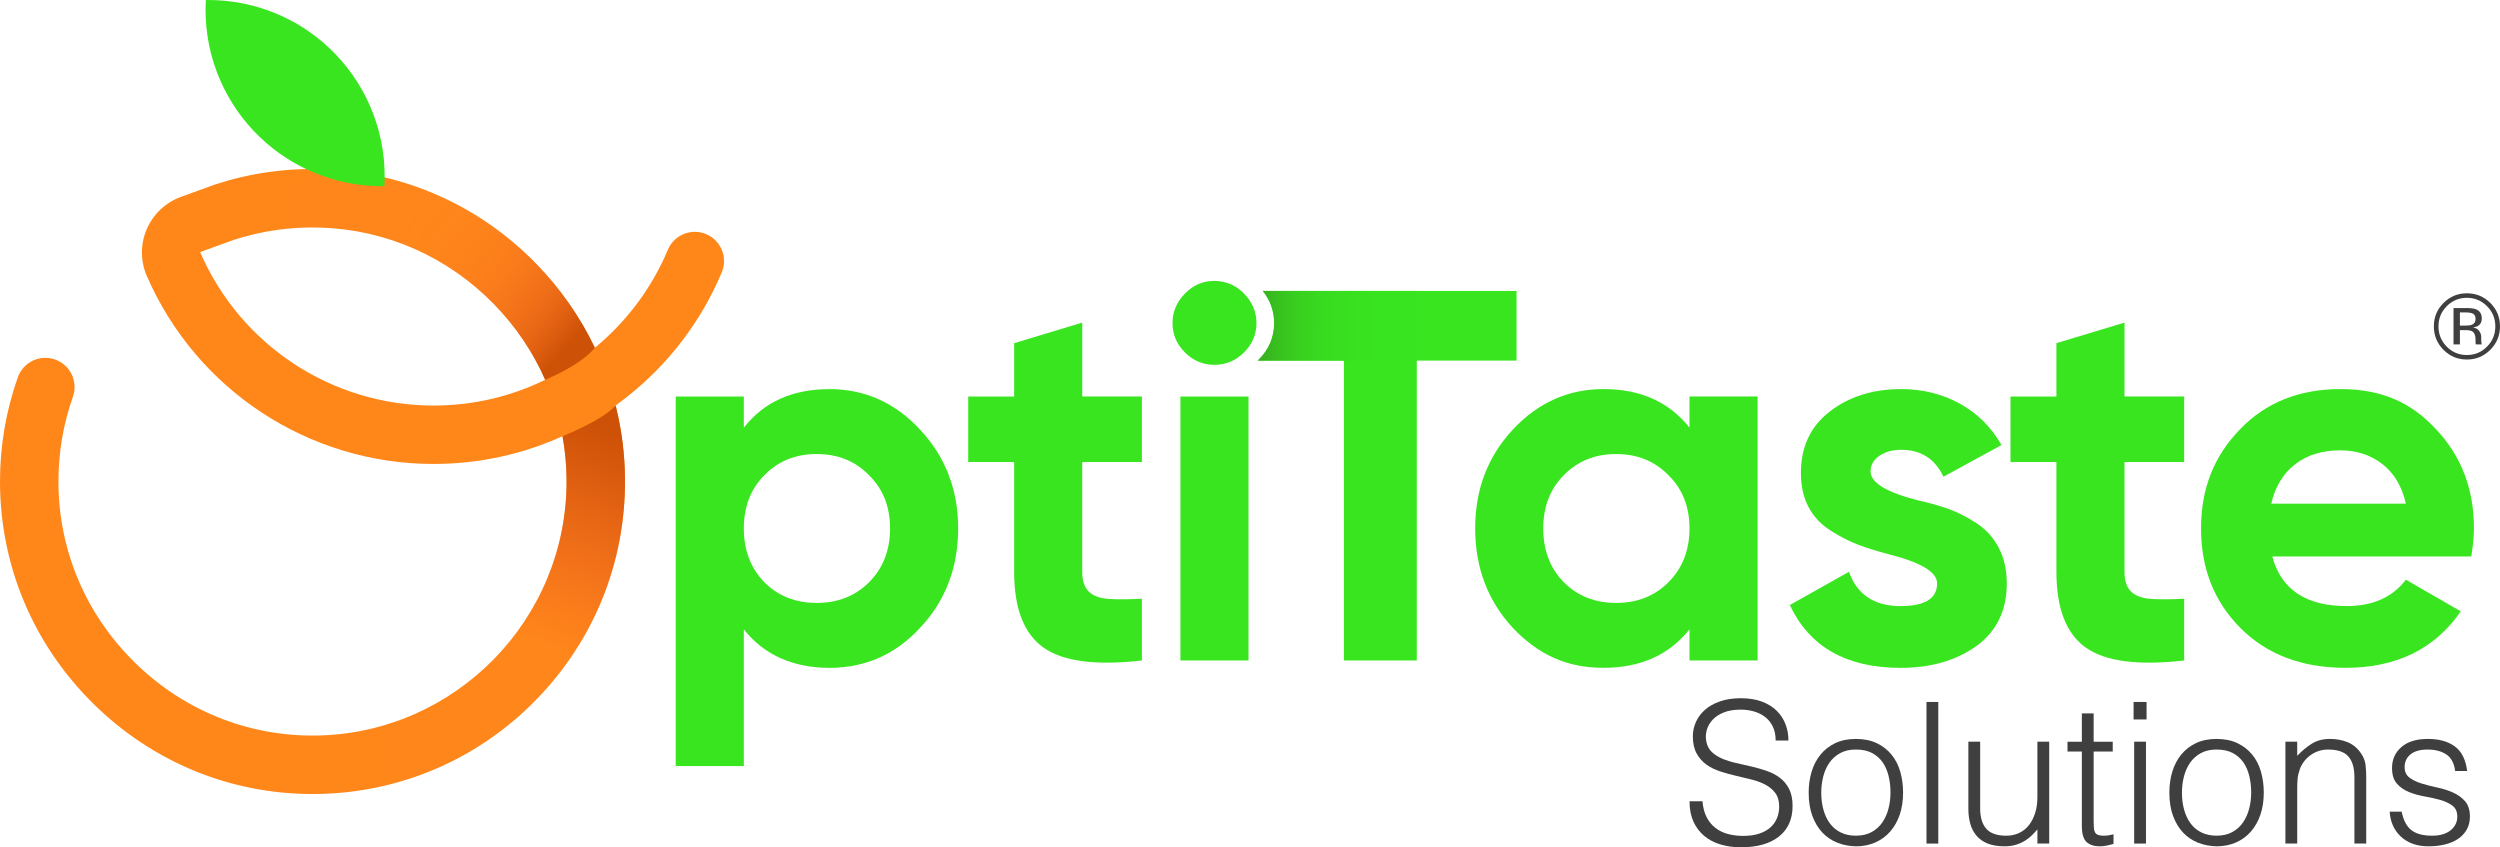 <?xml version="1.0" encoding="UTF-8"?>
<svg id="Layer_2" data-name="Layer 2" xmlns="http://www.w3.org/2000/svg" xmlns:xlink="http://www.w3.org/1999/xlink" viewBox="0 0 1646 557.86">
  <defs>
    <style>
      .cls-1 {
        fill: none;
      }

      .cls-2 {
        fill: #3f3f3f;
      }

      .cls-3 {
        fill: #ff871a;
      }

      .cls-4 {
        fill: url(#linear-gradient-3);
      }

      .cls-5 {
        fill: url(#linear-gradient-2);
      }

      .cls-6 {
        fill: url(#linear-gradient);
      }

      .cls-7 {
        clip-path: url(#clippath-1);
      }

      .cls-8 {
        fill: #38e51f;
      }

      .cls-9 {
        clip-path: url(#clippath);
      }
    </style>
    <clipPath id="clippath">
      <path class="cls-1" d="M205.75,522.78c-54.22,0-105.36-21.05-144.3-59.45C21.84,424.27.02,372.34,0,317.09c0-23.55,3.94-46.65,11.72-68.66,3.54-10.02,14.53-15.27,24.55-11.73,10.02,3.54,15.27,14.53,11.73,24.55-6.32,17.88-9.52,36.66-9.52,55.82.01,44.87,17.77,87.08,49.99,118.86,32.24,31.79,74.72,48.96,119.62,48.35,91.73-1.25,165.72-76.94,164.94-168.72-.08-9.59-.98-19.07-2.67-28.36-1.55.7-3.11,1.39-4.68,2.05-25.18,10.68-52.34,16.22-80.25,16.22-82.02,0-156.13-48.62-188.8-123.85-4.23-9.74-4.24-20.94-.03-30.73,4.24-9.86,12.46-17.62,22.55-21.28l22.47-8.15c22.86-7.49,46.78-10.89,71.09-10.08,53.06,1.75,102.85,23.82,140.19,62.13,16.08,16.5,29.1,35.23,38.74,55.45,21.03-17.29,37.53-39.39,48.09-64.53,4.11-9.8,15.39-14.4,25.19-10.29,9.8,4.11,14.4,15.39,10.29,25.19-13.55,32.28-35.06,60.47-62.55,82.11-2.4,1.89-4.85,3.73-7.34,5.52,3.94,15.65,6.03,31.83,6.17,48.29.47,54.83-20.39,106.59-58.74,145.74-38.29,39.09-89.48,61.03-144.15,61.78-.95.01-1.91.02-2.86.02ZM153.89,157.95l-21.61,7.84c-.35.13-.38.46-.38.47,26.59,61.22,86.84,100.75,153.53,100.75,25.79,0,50.8-5.81,73.53-16.97-8.01-18.19-19.33-35-33.61-49.65-30.38-31.16-70.83-49.11-113.91-50.53-19.7-.66-39.06,2.07-57.55,8.1Z"/>
    </clipPath>
    <linearGradient id="linear-gradient" x1="224.25" y1="110.23" x2="380.91" y2="241.82" gradientUnits="userSpaceOnUse">
      <stop offset=".25" stop-color="#f15a24" stop-opacity=".02"/>
      <stop offset=".38" stop-color="#f05923" stop-opacity=".04"/>
      <stop offset=".47" stop-color="#ee5922" stop-opacity=".08"/>
      <stop offset=".56" stop-color="#eb581f" stop-opacity=".16"/>
      <stop offset=".65" stop-color="#e7571c" stop-opacity=".28"/>
      <stop offset=".73" stop-color="#e25617" stop-opacity=".43"/>
      <stop offset=".81" stop-color="#db5412" stop-opacity=".61"/>
      <stop offset=".88" stop-color="#d3520c" stop-opacity=".82"/>
      <stop offset=".93" stop-color="#cd5107"/>
    </linearGradient>
    <linearGradient id="linear-gradient-2" x1="320.15" y1="469.53" x2="392.22" y2="264.47" gradientUnits="userSpaceOnUse">
      <stop offset=".25" stop-color="#f15a24" stop-opacity=".02"/>
      <stop offset=".27" stop-color="#ef5923" stop-opacity=".05"/>
      <stop offset=".6" stop-color="#dd5514" stop-opacity=".56"/>
      <stop offset=".83" stop-color="#d1520a" stop-opacity=".88"/>
      <stop offset=".93" stop-color="#cd5107"/>
    </linearGradient>
    <clipPath id="clippath-1">
      <path class="cls-8" d="M831.41,191.54c4.97,6.19,7.5,13.3,7.5,21.2,0,9.21-3.4,17.28-10.12,24-.24.24-.5.45-.75.68h56.8v197.43h47.97v-197.43h65.69v-45.88h-167.09Z"/>
    </clipPath>
    <linearGradient id="linear-gradient-3" x1="833.08" y1="213.65" x2="948.52" y2="213.84" gradientUnits="userSpaceOnUse">
      <stop offset="0" stop-color="#38b31f"/>
      <stop offset=".05" stop-color="#38bd1f"/>
      <stop offset=".18" stop-color="#38cf1f"/>
      <stop offset=".33" stop-color="#38db1f"/>
      <stop offset=".54" stop-color="#38e21f"/>
      <stop offset="1" stop-color="#38e51f"/>
    </linearGradient>
  </defs>
  <g id="Layer_1-2" data-name="Layer 1">
    <g>
      <path class="cls-3" d="M205.75,522.78c-54.22,0-105.36-21.05-144.3-59.45C21.84,424.27.02,372.34,0,317.09c0-23.55,3.94-46.65,11.72-68.66,3.54-10.02,14.53-15.27,24.55-11.73,10.02,3.54,15.27,14.53,11.73,24.55-6.32,17.88-9.52,36.66-9.52,55.82.01,44.87,17.77,87.08,49.99,118.86,32.24,31.79,74.72,48.96,119.62,48.35,91.73-1.25,165.72-76.94,164.94-168.72-.08-9.59-.98-19.07-2.67-28.36-1.55.7-3.11,1.39-4.68,2.05-25.18,10.68-52.34,16.22-80.25,16.22-82.02,0-156.13-48.62-188.8-123.85-4.23-9.74-4.24-20.94-.03-30.73,4.24-9.86,12.46-17.62,22.55-21.28l22.47-8.15c22.86-7.49,46.78-10.89,71.09-10.08,53.06,1.75,102.85,23.82,140.19,62.13,16.08,16.5,29.1,35.23,38.74,55.45,21.03-17.29,37.53-39.39,48.09-64.53,4.11-9.8,15.39-14.4,25.19-10.29,9.8,4.11,14.4,15.39,10.29,25.19-13.55,32.28-35.06,60.47-62.55,82.11-2.4,1.89-4.85,3.73-7.34,5.52,3.94,15.65,6.03,31.83,6.17,48.29.47,54.83-20.39,106.59-58.74,145.74-38.29,39.09-89.48,61.03-144.15,61.78-.95.01-1.91.02-2.86.02ZM153.89,157.95l-21.61,7.84c-.35.13-.38.46-.38.47,26.59,61.22,86.84,100.75,153.53,100.75,25.79,0,50.8-5.81,73.53-16.97-8.01-18.19-19.33-35-33.61-49.65-30.38-31.16-70.83-49.11-113.91-50.53-19.7-.66-39.06,2.07-57.55,8.1Z"/>
      <g class="cls-9">
        <path class="cls-6" d="M316.21,229.48l42.76,20.55s23.06-9.2,32.68-21.07c17.34-21.39-21.16-76.32-21.16-76.32l-53.45-44.26-50.94-10.86-29.23-.84-25.89,5.01-20.04,34.24v26.72l125.27,66.81Z"/>
        <path class="cls-5" d="M370.35,287.21s25.68-10.18,34.61-19.82c8.93-9.65,13.31,121.26,13.31,121.26l-20.67,82.68-83.3,51.36-46.97,10.02-21.92-72.65,77.04-80.17,47.54-92.23"/>
      </g>
      <path class="cls-8" d="M184.69,10.18C169.09,3.17,152.29-.22,135.51.01c-.89,16.09,1.54,32.34,7.38,47.69,10.96,28.8,32.9,52.08,61.02,64.7,15.6,7.01,32.4,10.4,49.18,10.17.89-16.09-1.54-32.34-7.38-47.69-10.95-28.81-32.9-52.08-61.01-64.7Z"/>
      <g>
        <path class="cls-2" d="M1120.91,527.56c.34,4.14,1.27,7.66,2.78,10.55,1.51,2.89,3.45,5.24,5.83,7.06,2.37,1.81,5.11,3.13,8.22,3.95,3.11.82,6.43,1.23,9.97,1.23,4.14,0,7.73-.52,10.75-1.55,3.02-1.04,5.48-2.44,7.38-4.21,1.9-1.77,3.3-3.82,4.21-6.15.91-2.33,1.36-4.79,1.36-7.38,0-3.63-.82-6.56-2.46-8.81-1.64-2.24-3.78-4.08-6.41-5.5-2.63-1.42-5.66-2.57-9.06-3.43-3.41-.86-6.91-1.7-10.49-2.53-3.58-.82-7.08-1.79-10.49-2.91-3.41-1.12-6.43-2.63-9.06-4.53-2.63-1.9-4.77-4.34-6.41-7.32-1.64-2.98-2.46-6.75-2.46-11.33,0-3.19.67-6.3,2.01-9.32,1.34-3.02,3.32-5.7,5.96-8.03,2.63-2.33,5.93-4.19,9.91-5.57,3.97-1.38,8.55-2.07,13.73-2.07s9.86.73,13.79,2.2c3.93,1.47,7.18,3.48,9.77,6.02,2.59,2.55,4.53,5.5,5.83,8.87,1.29,3.37,1.94,6.95,1.94,10.75h-8.42c0-3.54-.63-6.6-1.88-9.19-1.25-2.59-2.96-4.7-5.11-6.34-2.16-1.64-4.62-2.85-7.38-3.63-2.76-.78-5.61-1.17-8.55-1.17-4.49,0-8.27.63-11.33,1.88-3.07,1.25-5.5,2.87-7.32,4.86-1.81,1.99-3.06,4.19-3.76,6.6-.69,2.42-.82,4.84-.39,7.25.52,3.02,1.73,5.44,3.63,7.25,1.9,1.81,4.23,3.3,6.99,4.47,2.76,1.17,5.8,2.12,9.13,2.85,3.32.74,6.71,1.51,10.17,2.33,3.45.82,6.8,1.79,10.04,2.91,3.24,1.12,6.11,2.64,8.61,4.53,2.5,1.9,4.51,4.34,6.02,7.32,1.51,2.98,2.27,6.71,2.27,11.2,0,8.63-2.98,15.32-8.93,20.07-5.96,4.75-14.33,7.12-25.12,7.12-4.84,0-9.32-.63-13.47-1.88-4.15-1.25-7.73-3.15-10.75-5.7-3.02-2.55-5.37-5.7-7.06-9.45-1.68-3.76-2.52-8.18-2.52-13.27h8.55Z"/>
        <path class="cls-2" d="M1221.91,557.21c-4.32-.09-8.35-.86-12.11-2.33-3.75-1.47-7.04-3.67-9.84-6.6-2.81-2.93-5.03-6.6-6.67-11.01-1.64-4.4-2.46-9.54-2.46-15.41,0-4.92.65-9.52,1.94-13.79,1.3-4.27,3.24-8.01,5.83-11.2,2.59-3.19,5.83-5.72,9.71-7.58,3.89-1.85,8.42-2.78,13.6-2.78s9.84.93,13.73,2.78c3.88,1.86,7.12,4.36,9.71,7.51,2.59,3.15,4.51,6.89,5.76,11.2,1.25,4.32,1.88,8.94,1.88,13.86,0,5.35-.73,10.19-2.2,14.5-1.47,4.32-3.56,8.03-6.28,11.14-2.72,3.11-6,5.5-9.84,7.19-3.84,1.68-8.1,2.53-12.76,2.53ZM1244.7,521.86c0-3.97-.43-7.68-1.3-11.14-.86-3.45-2.2-6.45-4.01-9-1.82-2.55-4.15-4.55-6.99-6.02-2.85-1.47-6.35-2.2-10.49-2.2s-7.53.8-10.42,2.4c-2.89,1.6-5.24,3.71-7.06,6.34-1.81,2.63-3.15,5.66-4.02,9.06-.86,3.41-1.3,6.93-1.3,10.55,0,4.14.5,7.96,1.49,11.46.99,3.5,2.44,6.5,4.34,9,1.9,2.51,4.27,4.45,7.12,5.83,2.85,1.38,6.13,2.07,9.84,2.07,4.06,0,7.53-.8,10.43-2.4,2.89-1.6,5.24-3.73,7.06-6.41,1.81-2.68,3.15-5.7,4.01-9.07.86-3.37,1.3-6.86,1.3-10.49Z"/>
        <path class="cls-2" d="M1268.4,555.4v-93.23h7.77v93.23h-7.77Z"/>
        <path class="cls-2" d="M1341.43,488.32h7.77v67.08h-7.77v-9.32c-1.04,1.21-2.2,2.46-3.5,3.75-1.3,1.3-2.78,2.48-4.47,3.56-1.68,1.08-3.65,1.99-5.89,2.72-2.25.73-4.83,1.1-7.77,1.1-4.49,0-8.25-.63-11.27-1.88-3.02-1.25-5.46-3-7.31-5.24-1.86-2.24-3.19-4.86-4.02-7.83-.82-2.98-1.23-6.24-1.23-9.78v-44.16h7.77v44.03c0,5.79,1.34,10.21,4.01,13.27,2.68,3.06,7.08,4.6,13.21,4.6,3.19,0,6.06-.63,8.61-1.88,2.55-1.25,4.68-3,6.41-5.24,1.73-2.24,3.06-4.92,4.02-8.03.95-3.11,1.42-6.52,1.42-10.23v-36.52Z"/>
        <path class="cls-2" d="M1391.54,555.66c-.95.17-2.2.47-3.76.91-1.55.43-3.28.65-5.18.65-3.89,0-6.84-.97-8.87-2.91-2.03-1.94-3.04-5.42-3.04-10.42v-49.08h-9.45v-6.47h9.45v-18.65h7.77v18.65h12.56v6.47h-12.56v45.97c0,1.64.04,3.06.13,4.27.09,1.21.34,2.2.78,2.98.43.78,1.1,1.34,2.01,1.68.91.35,2.18.52,3.82.52,1.04,0,2.09-.09,3.17-.26,1.08-.17,2.14-.39,3.17-.65v6.34Z"/>
        <path class="cls-2" d="M1404.75,473.69v-11.52h8.55v11.52h-8.55ZM1405.14,555.4v-67.08h7.77v67.08h-7.77Z"/>
        <path class="cls-2" d="M1459.39,557.21c-4.32-.09-8.35-.86-12.11-2.33-3.75-1.47-7.04-3.67-9.84-6.6-2.81-2.93-5.03-6.6-6.67-11.01-1.64-4.4-2.46-9.54-2.46-15.41,0-4.92.65-9.52,1.94-13.79,1.3-4.27,3.24-8.01,5.83-11.2,2.59-3.19,5.83-5.72,9.71-7.58,3.89-1.85,8.42-2.78,13.6-2.78s9.84.93,13.73,2.78c3.88,1.86,7.12,4.36,9.71,7.51,2.59,3.15,4.51,6.89,5.76,11.2,1.25,4.32,1.88,8.94,1.88,13.86,0,5.35-.73,10.19-2.2,14.5-1.47,4.32-3.56,8.03-6.28,11.14-2.72,3.11-6,5.5-9.84,7.19-3.84,1.68-8.1,2.53-12.76,2.53ZM1482.18,521.86c0-3.97-.43-7.68-1.3-11.14-.86-3.45-2.2-6.45-4.01-9-1.82-2.55-4.15-4.55-6.99-6.02-2.85-1.47-6.35-2.2-10.49-2.2s-7.53.8-10.42,2.4c-2.89,1.6-5.24,3.71-7.06,6.34-1.81,2.63-3.15,5.66-4.02,9.06-.86,3.41-1.3,6.93-1.3,10.55,0,4.14.5,7.96,1.49,11.46.99,3.5,2.44,6.5,4.34,9,1.9,2.51,4.27,4.45,7.12,5.83,2.85,1.38,6.13,2.07,9.84,2.07,4.06,0,7.53-.8,10.43-2.4,2.89-1.6,5.24-3.73,7.06-6.41,1.81-2.68,3.15-5.7,4.01-9.07.86-3.37,1.3-6.86,1.3-10.49Z"/>
        <path class="cls-2" d="M1512.48,555.4h-7.77v-67.08h7.77v9.32c3.11-3.28,6.32-5.96,9.65-8.03,3.32-2.07,7.31-3.11,11.98-3.11,4.14,0,7.98.71,11.52,2.14,3.54,1.43,6.52,3.91,8.93,7.45,1.64,2.42,2.61,4.9,2.91,7.45.3,2.55.45,5.2.45,7.96v43.9h-7.77v-43.77c0-6.04-1.34-10.57-4.01-13.6-2.68-3.02-7.12-4.53-13.34-4.53-2.42,0-4.62.37-6.6,1.1-1.99.73-3.78,1.71-5.37,2.91-1.6,1.21-2.96,2.59-4.08,4.14s-1.99,3.19-2.59,4.92c-.77,2.16-1.25,4.23-1.42,6.21-.18,1.99-.26,4.14-.26,6.47v36.13Z"/>
        <path class="cls-2" d="M1581.24,534.42c1.21,5.78,3.39,9.86,6.54,12.24,3.15,2.38,7.66,3.56,13.53,3.56,2.85,0,5.31-.34,7.38-1.04,2.07-.69,3.78-1.62,5.12-2.78,1.34-1.17,2.35-2.48,3.04-3.95.69-1.47,1.04-3.02,1.04-4.66,0-3.28-1.06-5.72-3.17-7.32-2.12-1.6-4.77-2.85-7.96-3.76-3.19-.91-6.65-1.68-10.36-2.33-3.72-.65-7.17-1.62-10.36-2.91-3.19-1.3-5.85-3.15-7.96-5.57-2.12-2.42-3.17-5.83-3.17-10.23,0-5.61,2.05-10.21,6.15-13.79,4.1-3.58,9.91-5.37,17.42-5.37s13.14,1.62,17.68,4.86c4.53,3.24,7.27,8.65,8.22,16.25h-7.9c-.69-5.18-2.65-8.83-5.89-10.94-3.24-2.11-7.32-3.17-12.24-3.17s-8.67,1.06-11.26,3.17c-2.59,2.12-3.89,4.9-3.89,8.35,0,3.02,1.06,5.33,3.17,6.93,2.12,1.6,4.77,2.89,7.97,3.88,3.19.99,6.65,1.88,10.36,2.66,3.71.78,7.16,1.88,10.36,3.3,3.19,1.42,5.85,3.35,7.97,5.76,2.11,2.42,3.17,5.79,3.17,10.1,0,3.19-.69,6.02-2.07,8.48-1.38,2.46-3.28,4.51-5.7,6.15-2.42,1.64-5.29,2.87-8.61,3.69-3.32.82-6.97,1.23-10.94,1.23s-7.49-.58-10.56-1.75c-3.06-1.17-5.68-2.78-7.83-4.86-2.16-2.07-3.84-4.49-5.05-7.25-1.21-2.76-1.9-5.74-2.07-8.93h7.9Z"/>
      </g>
      <g>
        <path class="cls-8" d="M546.05,256.19c23.4,0,43.33,8.92,59.78,26.76,16.68,17.85,25.02,39.51,25.02,65s-8.34,47.74-25.02,65.35c-16.22,17.61-36.15,26.42-59.78,26.42s-43.1-8.46-56.31-25.37v90.02h-44.84v-243.31h44.84v20.51c13.21-16.91,31.98-25.37,56.31-25.37ZM503.3,383.4c9.04,9.04,20.51,13.56,34.41,13.56s25.37-4.52,34.41-13.56c9.27-9.27,13.9-21.08,13.9-35.45s-4.64-26.07-13.9-35.11c-9.04-9.27-20.51-13.9-34.41-13.9s-25.37,4.64-34.41,13.9c-9.04,9.04-13.56,20.74-13.56,35.11s4.52,26.19,13.56,35.45Z"/>
        <path class="cls-8" d="M751.82,261.06v43.1h-39.28v72.3c0,6.03,1.5,10.43,4.52,13.21,3.01,2.78,7.41,4.34,13.21,4.69,5.79.35,12.97.29,21.55-.17v40.67c-30.36,3.48-51.96.64-64.82-8.52-12.86-9.15-19.29-25.78-19.29-49.88v-72.3h-30.24v-43.1h30.24v-35.11l44.84-13.56v48.66h39.28Z"/>
        <path class="cls-8" d="M799.44,240.2c-7.42,0-13.85-2.72-19.29-8.17-5.45-5.44-8.17-11.87-8.17-19.29s2.72-13.9,8.17-19.46c5.44-5.56,11.87-8.34,19.29-8.34s14.19,2.78,19.64,8.34c5.44,5.56,8.17,12.05,8.17,19.46s-2.73,13.85-8.17,19.29c-5.45,5.45-11.99,8.17-19.64,8.17ZM822.03,434.85h-44.84v-173.79h44.84v173.79Z"/>
        <g>
          <path class="cls-8" d="M831.41,191.54c4.97,6.19,7.5,13.3,7.5,21.2,0,9.21-3.4,17.28-10.12,24-.24.24-.5.45-.75.68h56.8v197.43h47.97v-197.43h65.69v-45.88h-167.09Z"/>
          <g class="cls-7">
            <rect class="cls-4" x="821.86" y="190.02" width="110.95" height="47.4"/>
          </g>
        </g>
        <path class="cls-8" d="M1112.37,281.56v-20.51h44.84v173.79h-44.84v-20.51c-13.44,16.92-32.32,25.37-56.65,25.37s-43.1-8.8-59.78-26.42c-16.45-17.84-24.68-39.62-24.68-65.35s8.22-47.15,24.68-65c16.68-17.84,36.61-26.76,59.78-26.76,24.33,0,43.21,8.46,56.65,25.37ZM1029.64,383.4c9.04,9.04,20.51,13.56,34.41,13.56s25.37-4.52,34.41-13.56c9.27-9.27,13.9-21.08,13.9-35.45s-4.64-26.07-13.9-35.11c-9.04-9.27-20.51-13.9-34.41-13.9s-25.37,4.64-34.41,13.9c-9.04,9.04-13.56,20.74-13.56,35.11s4.52,26.19,13.56,35.45Z"/>
        <path class="cls-8" d="M1231.59,310.41c0,7.42,10.54,13.79,31.63,19.12,7.42,1.62,14.13,3.54,20.16,5.74,6.02,2.21,12.11,5.33,18.25,9.39,6.14,4.06,10.95,9.44,14.43,16.16,3.48,6.72,5.21,14.48,5.21,23.29,0,17.85-6.72,31.63-20.16,41.36-13.44,9.5-30.01,14.25-49.7,14.25-35.69,0-60.02-13.78-72.99-41.36l38.93-21.9c5.33,15.07,16.68,22.59,34.06,22.59,15.99,0,23.98-4.98,23.98-14.95,0-7.41-10.55-13.78-31.63-19.12-7.88-2.09-14.6-4.17-20.16-6.26-5.56-2.09-11.59-5.15-18.08-9.21-6.49-4.05-11.41-9.27-14.77-15.64-3.36-6.37-5.04-13.84-5.04-22.42,0-17.14,6.26-30.59,18.77-40.32,12.74-9.96,28.5-14.95,47.27-14.95,14.13,0,26.99,3.19,38.58,9.56,11.58,6.38,20.74,15.47,27.46,27.29l-38.23,20.85c-5.56-11.82-14.83-17.73-27.81-17.73-5.79,0-10.6,1.34-14.43,4-3.82,2.67-5.74,6.08-5.74,10.25Z"/>
        <path class="cls-8" d="M1438.05,261.06v43.1h-39.28v72.3c0,6.03,1.5,10.43,4.52,13.21,3.01,2.78,7.41,4.34,13.21,4.69,5.79.35,12.97.29,21.55-.17v40.67c-30.36,3.48-51.96.64-64.82-8.52-12.86-9.15-19.29-25.78-19.29-49.88v-72.3h-30.24v-43.1h30.24v-35.11l44.84-13.56v48.66h39.28Z"/>
        <path class="cls-8" d="M1627.13,366.37h-131.04c5.79,21.78,22.13,32.67,49.01,32.67,17.15,0,30.12-5.79,38.93-17.38l36.15,20.85c-17.15,24.8-42.4,37.19-75.77,37.19-28.74,0-51.79-8.69-69.17-26.07-17.38-17.38-26.07-39.28-26.07-65.69s8.57-47.73,25.72-65.34c16.91-17.61,38.93-26.42,66.04-26.42s46.69,8.81,62.91,26.42c16.68,17.61,25.02,39.4,25.02,65.34,0,4.87-.58,11.01-1.74,18.42ZM1495.4,331.62h88.63c-2.55-11.35-7.71-20.04-15.47-26.07-7.77-6.02-16.98-9.04-27.63-9.04-12.05,0-22.02,3.07-29.89,9.21-7.88,6.14-13.09,14.77-15.64,25.89Z"/>
      </g>
      <path class="cls-2" d="M1639.62,230.3c-4.26,4.27-9.4,6.41-15.44,6.41s-11.17-2.14-15.41-6.41c-4.21-4.25-6.32-9.41-6.32-15.47s2.13-11.12,6.38-15.38c4.23-4.23,9.35-6.35,15.35-6.35s11.18,2.12,15.44,6.35c4.25,4.24,6.38,9.36,6.38,15.38s-2.13,11.19-6.38,15.47ZM1610.95,201.59c-3.64,3.66-5.46,8.08-5.46,13.27s1.81,9.68,5.43,13.36c3.64,3.68,8.06,5.52,13.27,5.52s9.63-1.84,13.27-5.52c3.64-3.68,5.46-8.13,5.46-13.36s-1.82-9.61-5.46-13.27c-3.66-3.68-8.08-5.52-13.27-5.52s-9.58,1.84-13.24,5.52ZM1623.77,202.81c2.97,0,5.15.29,6.53.86,2.47,1.03,3.71,3.05,3.71,6.06,0,2.14-.78,3.71-2.33,4.73-.83.53-1.98.92-3.46,1.16,1.87.3,3.24,1.08,4.11,2.34.87,1.27,1.3,2.5,1.3,3.71v1.75c0,.55.02,1.15.06,1.78s.11,1.05.21,1.25l.15.3h-3.95c-.02-.08-.04-.16-.06-.24s-.04-.17-.06-.27l-.09-.77v-1.89c0-2.76-.75-4.59-2.26-5.47-.89-.51-2.45-.77-4.69-.77h-3.33v9.41h-4.21v-23.93h8.37ZM1628.32,206.58c-1.06-.59-2.76-.89-5.11-.89h-3.6v8.67h3.81c1.79,0,3.13-.18,4.02-.53,1.65-.65,2.47-1.9,2.47-3.74,0-1.74-.53-2.91-1.59-3.5Z"/>
    </g>
  </g>
</svg>